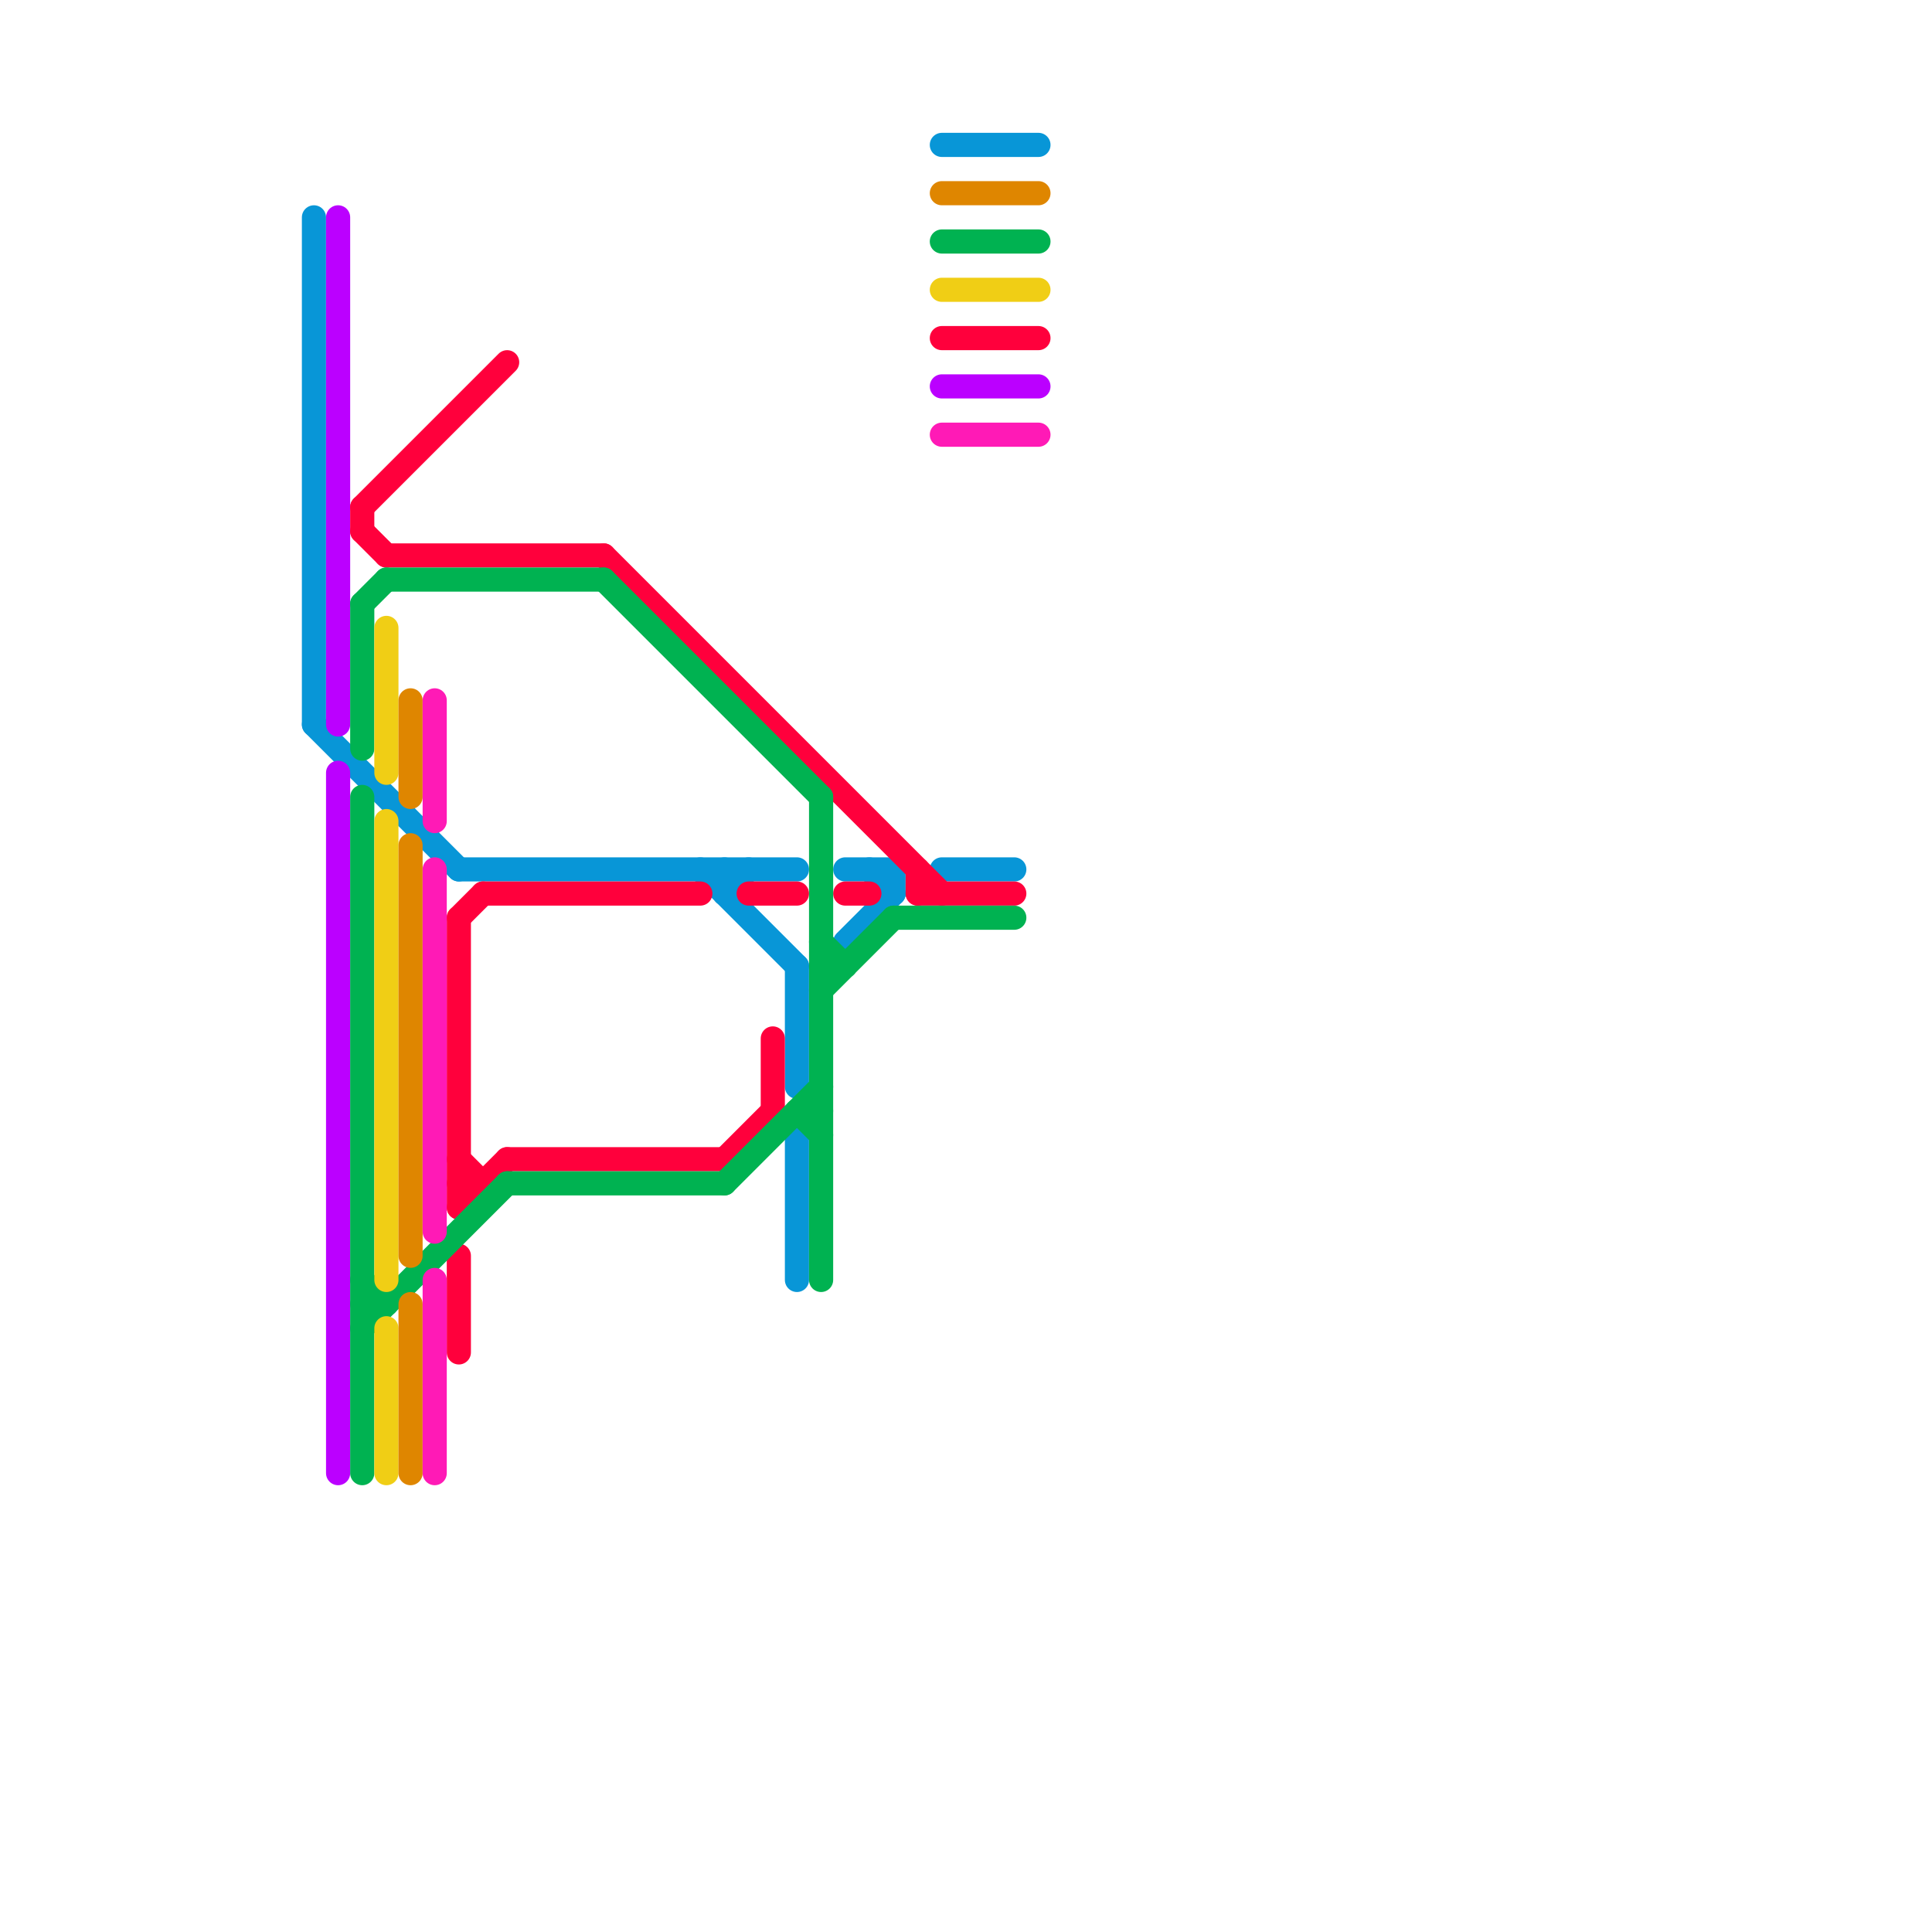 
<svg version="1.1" xmlns="http://www.w3.org/2000/svg" viewBox="0 0 80 80">
<style>text { font: 1px Helvetica; font-weight: 600; white-space: pre; dominant-baseline: central; } line { stroke-width: 1; fill: none; stroke-linecap: round; stroke-linejoin: round; } .c0 { stroke: #0896d7 } .c1 { stroke: #bb00ff } .c2 { stroke: #ff003c } .c3 { stroke: #00b251 } .c4 { stroke: #f0ce15 } .c5 { stroke: #df8600 } .c6 { stroke: #ff1ab6 } .w1 { stroke-width: 1; }</style><defs><g id="wm-xf"><circle r="1.2" fill="#000"/><circle r="0.9" fill="#fff"/><circle r="0.6" fill="#000"/><circle r="0.3" fill="#fff"/></g><g id="wm"><circle r="0.6" fill="#000"/><circle r="0.3" fill="#fff"/></g></defs><line class="c0 " x1="39" y1="36" x2="42" y2="36"/><line class="c0 " x1="35" y1="36" x2="37" y2="36"/><line class="c0 " x1="33" y1="47" x2="33" y2="53"/><line class="c0 " x1="30" y1="36" x2="30" y2="37"/><line class="c0 " x1="13" y1="9" x2="13" y2="30"/><line class="c0 " x1="39" y1="6" x2="43" y2="6"/><line class="c0 " x1="33" y1="40" x2="33" y2="45"/><line class="c0 " x1="37" y1="36" x2="37" y2="37"/><line class="c0 " x1="29" y1="36" x2="33" y2="40"/><line class="c0 " x1="13" y1="30" x2="19" y2="36"/><line class="c0 " x1="36" y1="36" x2="37" y2="37"/><line class="c0 " x1="30" y1="37" x2="31" y2="36"/><line class="c0 " x1="19" y1="36" x2="33" y2="36"/><line class="c0 " x1="35" y1="39" x2="37" y2="37"/><line class="c1 " x1="39" y1="16" x2="43" y2="16"/><line class="c1 " x1="14" y1="32" x2="14" y2="61"/><line class="c1 " x1="14" y1="9" x2="14" y2="30"/><line class="c2 " x1="39" y1="14" x2="43" y2="14"/><line class="c2 " x1="31" y1="37" x2="33" y2="37"/><line class="c2 " x1="19" y1="49" x2="20" y2="49"/><line class="c2 " x1="15" y1="21" x2="15" y2="22"/><line class="c2 " x1="19" y1="48" x2="20" y2="49"/><line class="c2 " x1="38" y1="37" x2="42" y2="37"/><line class="c2 " x1="19" y1="52" x2="19" y2="56"/><line class="c2 " x1="19" y1="50" x2="21" y2="48"/><line class="c2 " x1="19" y1="38" x2="20" y2="37"/><line class="c2 " x1="19" y1="38" x2="19" y2="50"/><line class="c2 " x1="38" y1="36" x2="38" y2="37"/><line class="c2 " x1="21" y1="48" x2="30" y2="48"/><line class="c2 " x1="25" y1="23" x2="39" y2="37"/><line class="c2 " x1="32" y1="43" x2="32" y2="46"/><line class="c2 " x1="35" y1="37" x2="36" y2="37"/><line class="c2 " x1="15" y1="21" x2="21" y2="15"/><line class="c2 " x1="16" y1="23" x2="25" y2="23"/><line class="c2 " x1="20" y1="37" x2="29" y2="37"/><line class="c2 " x1="30" y1="48" x2="32" y2="46"/><line class="c2 " x1="15" y1="22" x2="16" y2="23"/><line class="c3 " x1="15" y1="25" x2="15" y2="31"/><line class="c3 " x1="15" y1="33" x2="15" y2="61"/><line class="c3 " x1="37" y1="38" x2="42" y2="38"/><line class="c3 " x1="39" y1="10" x2="43" y2="10"/><line class="c3 " x1="15" y1="54" x2="16" y2="54"/><line class="c3 " x1="16" y1="24" x2="25" y2="24"/><line class="c3 " x1="34" y1="41" x2="37" y2="38"/><line class="c3 " x1="15" y1="25" x2="16" y2="24"/><line class="c3 " x1="33" y1="46" x2="34" y2="47"/><line class="c3 " x1="34" y1="33" x2="34" y2="53"/><line class="c3 " x1="15" y1="53" x2="16" y2="54"/><line class="c3 " x1="30" y1="49" x2="34" y2="45"/><line class="c3 " x1="15" y1="55" x2="21" y2="49"/><line class="c3 " x1="25" y1="24" x2="34" y2="33"/><line class="c3 " x1="21" y1="49" x2="30" y2="49"/><line class="c3 " x1="34" y1="40" x2="35" y2="40"/><line class="c3 " x1="33" y1="46" x2="34" y2="46"/><line class="c3 " x1="34" y1="39" x2="35" y2="40"/><line class="c4 " x1="16" y1="55" x2="16" y2="61"/><line class="c4 " x1="16" y1="34" x2="16" y2="53"/><line class="c4 " x1="39" y1="12" x2="43" y2="12"/><line class="c4 " x1="16" y1="26" x2="16" y2="32"/><line class="c5 " x1="17" y1="35" x2="17" y2="52"/><line class="c5 " x1="39" y1="8" x2="43" y2="8"/><line class="c5 " x1="17" y1="54" x2="17" y2="61"/><line class="c5 " x1="17" y1="29" x2="17" y2="33"/><line class="c6 " x1="18" y1="29" x2="18" y2="34"/><line class="c6 " x1="18" y1="53" x2="18" y2="61"/><line class="c6 " x1="18" y1="36" x2="18" y2="51"/><line class="c6 " x1="39" y1="18" x2="43" y2="18"/>
</svg>
